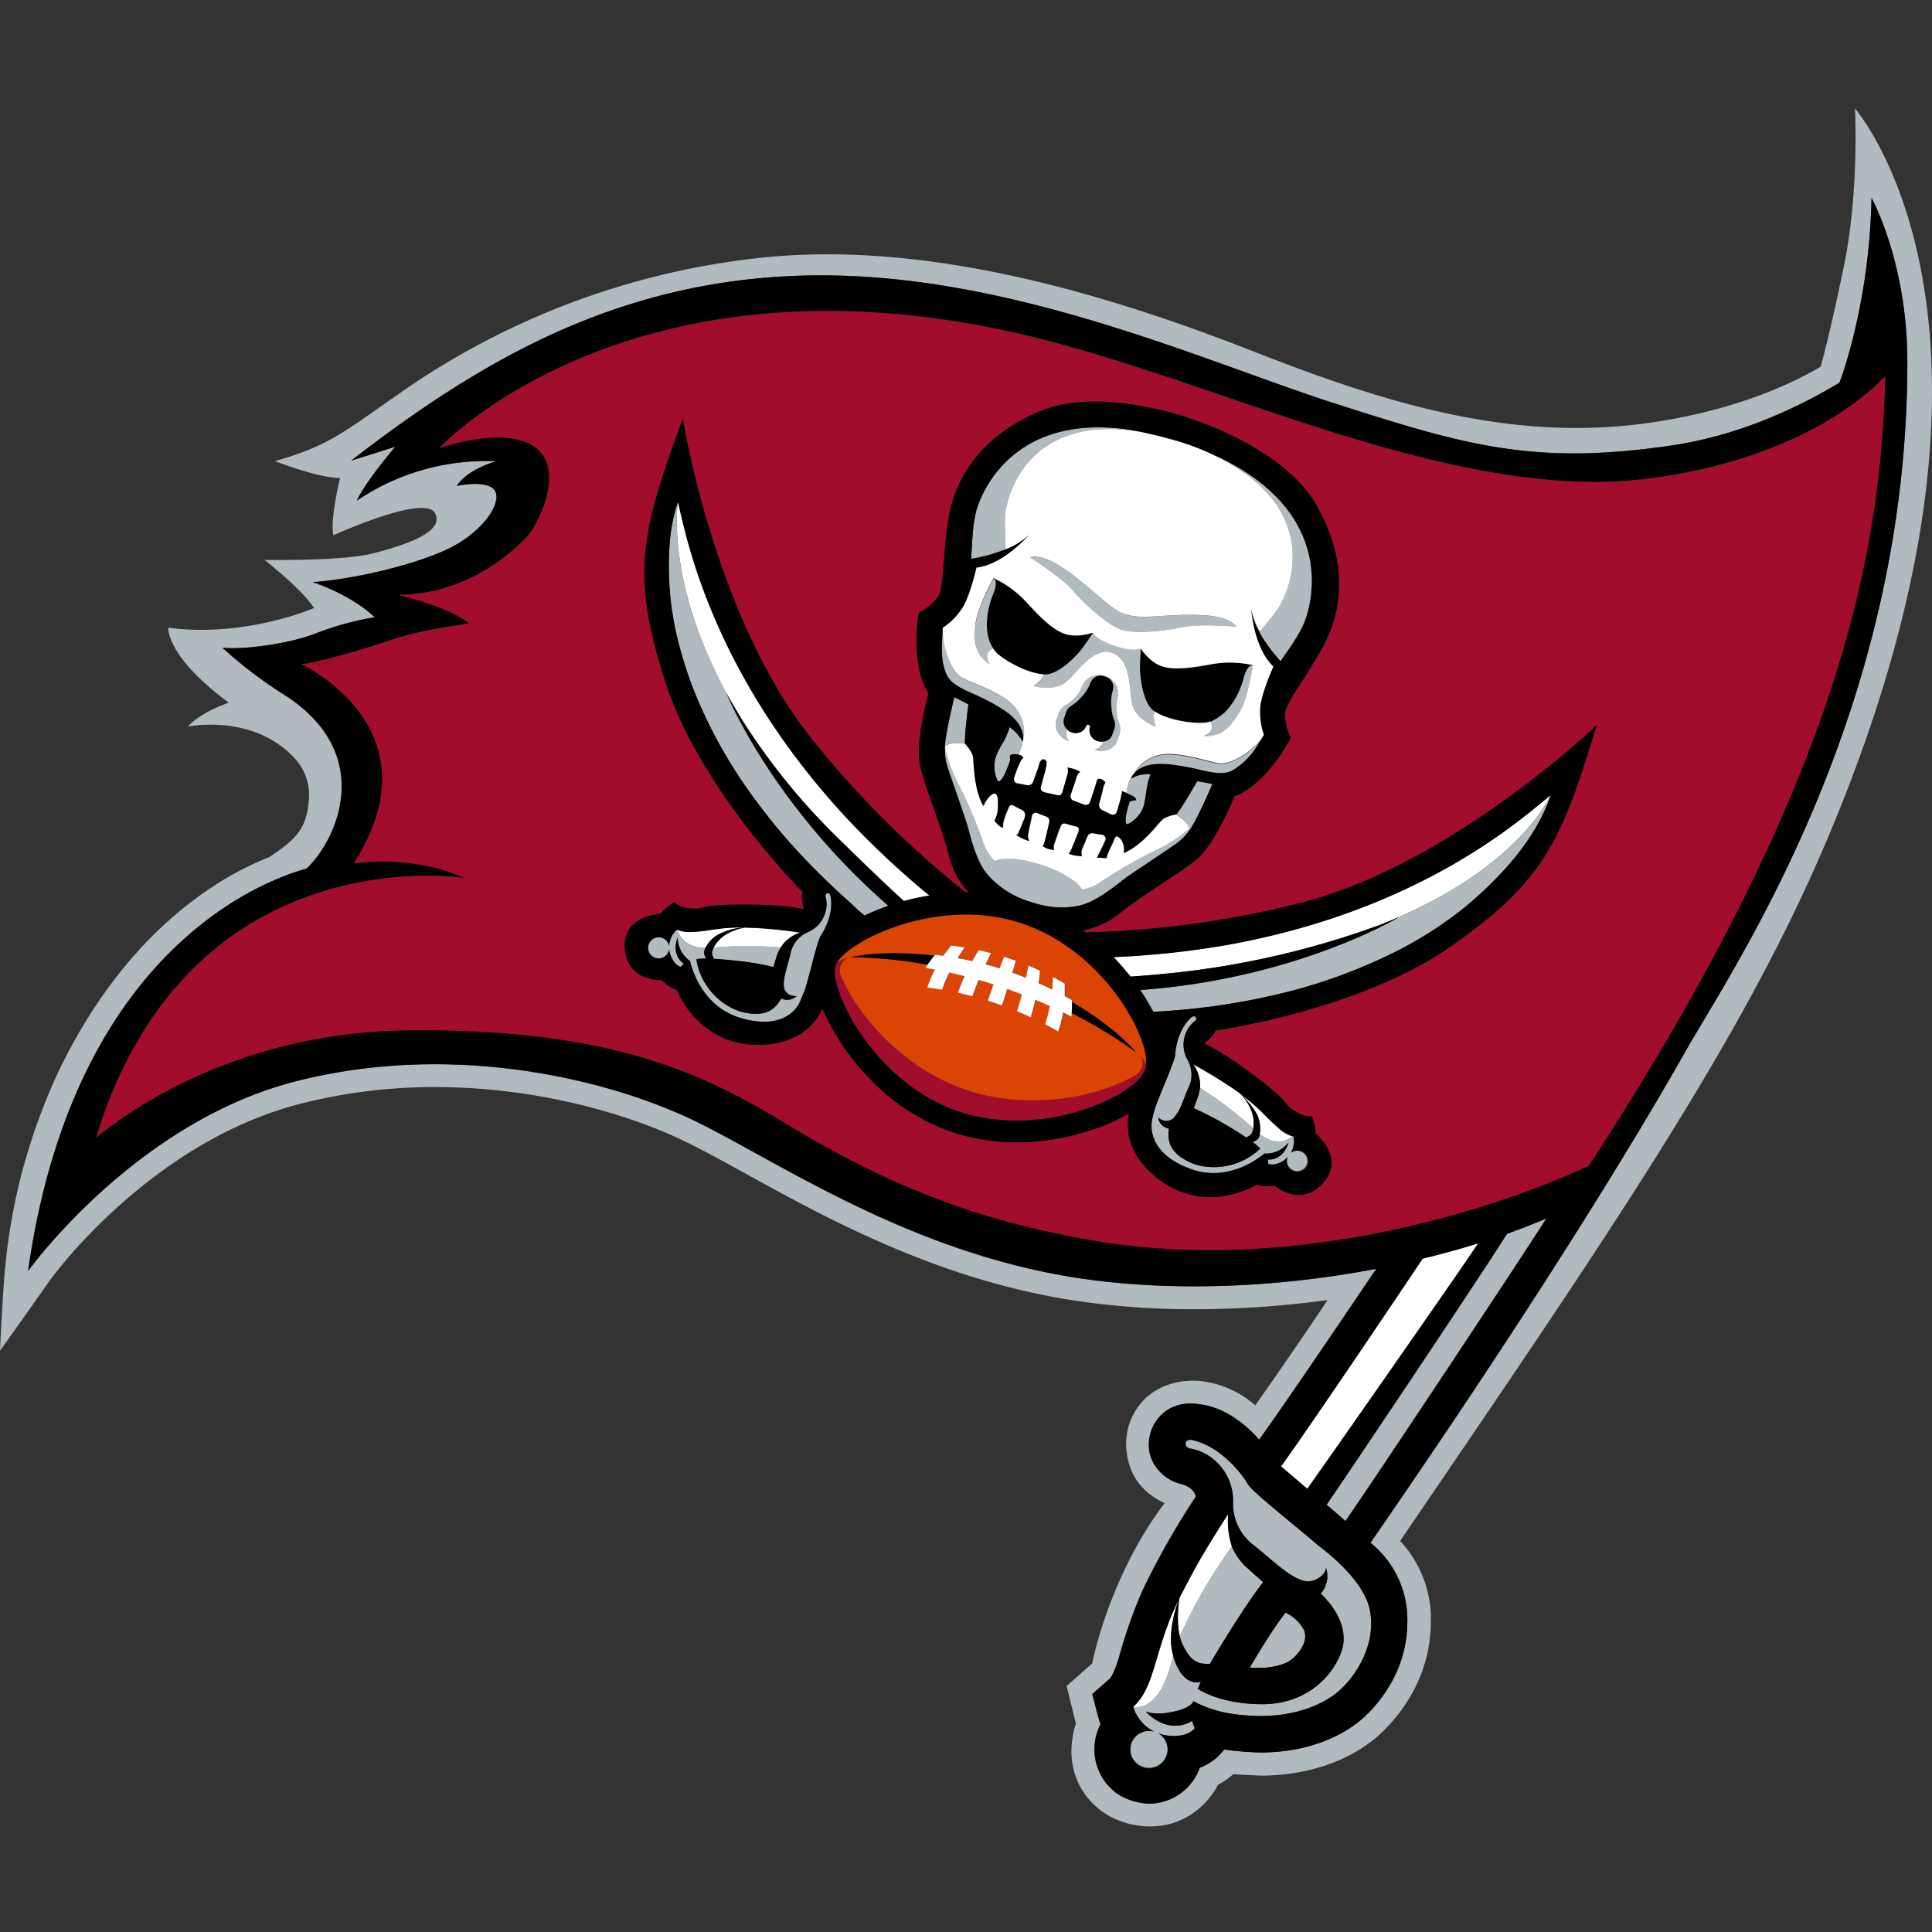 <svg viewBox="0 0 500 500" xmlns="http://www.w3.org/2000/svg"><rect x="0" y="0" width="500" height="500" fill="#333333" stroke="none"/><g clip-path="url(#a)"><path d="M382.586 321.746c-4.704 7.133-41.739 60.122-44.261 63.56-.205-.164-6.567-5.609-6.793-5.805 9.439-13.114 36.129-52.958 36.664-53.771 4.735-1.153 9.418-2.409 14.019-3.85l.371-.134z" fill="#fff"/><path d="M400.229 315.333c-6.712 10.612-43.324 65.784-51.981 78.31l-.206-.154c-1.266-1.153-2.902-2.543-4.714-4.056 2.954-4.21 36.798-54.553 46.721-70.137 3.427-1.225 6.803-2.563 10.18-3.963z" fill="#B1BABF"/><path d="M305.058 413.963c-1.225 3.088-2.398 8.337-1.915 12.176.101.789.256 1.57.464 2.337-2.893 13.288-8.492 13.505-9.974 13.309a2.586 2.586 0 0 1-.371-.072c5.527-4.9 5.353-13.772 10.993-26.103.258-.567.546-1.143.824-1.719a.154.154 0 0 1-.021.072z" fill="#fff"/><path d="M337.78 423.411c.154 2.491-2.759 6.176-5.342 7.092a18.34 18.34 0 0 1-6.753 1.142c-.761 0-1.513 0-2.243-.103.679-1.142 1.502-2.532 2.418-4.024 2.059-3.366 4.612-7.288 6.825-10.18a10.37 10.37 0 0 1 4.704 4.354c.26.535.394 1.123.391 1.719zm-15.141-17.765a15.016 15.016 0 0 1-3.829-5.415 131.576 131.576 0 0 0-13.484 23.294c.154.669.375 1.32.658 1.945 1.956 4.169 3.685 5.311 7.144 5.147 0 0 8.08-13.783 13.782-21.153a194.795 194.795 0 0 1-4.271-3.818z" fill="#B1BABF"/><path d="M318.81 400.231a21.472 21.472 0 0 1-.958-8.399l-.308.463c-2.172 3.376-4.313 6.773-6.351 10.232-2.038 3.458-5.795 10.725-5.939 11.013-.144.288-.958 5.682.072 9.974 0-.092.092-.226 0 0a131.545 131.545 0 0 1 13.484-23.283z" fill="#fff"/><path d="M354.414 416.268c-1.709-7.503-11.251-14.822-13.453-16.469-4.715-4.117-16.902-13.69-18.055-15.748-1.245-2.244-6.886-9.892-14.606-11.436 0 0-1.286-.185-1.472.813-.092.608.165 1.174 1.081 1.421a13.023 13.023 0 0 1 6.938 3.52 13.748 13.748 0 0 1 4.251 10.293 13.492 13.492 0 0 0 5.146 11.076c4.066 3.036 8.863 8.162 13.073 9.335.249.07.504.115.761.134 2.79.247 5.435-2.264 5.013-3.674a6.838 6.838 0 0 1-1.286 6.845c4.673 4.601 6.937 9.85 5.476 14.575-1.864 6.073-8.647 14.235-21.05 14.07-8.832-.113-14.019-2.573-16.284-3.983l.813-1.822c-5.146 1.246-7.071-6.423-7.153-6.763-2.893 13.289-8.492 13.505-9.974 13.309a2.338 2.338 0 0 1-.371-.072 10.726 10.726 0 0 0 5.435 6.423 4.78 4.78 0 0 0-5.723 2.552 4.78 4.78 0 0 0 1.729 6.023 4.794 4.794 0 0 0 6.639-1.349 4.789 4.789 0 0 0-1.348-6.639c-.113-.072-.216-.113-.33-.175.609.237 1.24.413 1.884.525 5.764.957 7.658-1.822 7.658-1.822a10.164 10.164 0 0 1-.659-1.904s-5.702 4.014-12.001-2.357c1.914.541 3.93.611 5.877.206 5.342-.793 6.073-2.471 6.433-2.78a.661.661 0 0 1 0-.154c4.622 2.512 9.727 3.685 16.994 3.829 8.152.155 15.955-2.398 20.586-6.402 4.632-4.004 10.005-12.445 7.978-21.4z" fill="#B1BABF"/><path d="M480.062 28.041s1.163 21.317-2.861 40.833c-3.891 18.857-6.032 26.042-6.032 26.042-8.235 4.827-21.564 10.766-41.049 14.009-36.366 6.062-69.366-3.706-105.392-17.849-36.026-14.142-84.249-29.376-128.983-24.24a199.597 199.597 0 0 0-90.909 33.967c-16.47 11.446-19.557 14.472-33.68 18.528 0 0 11.117 4.375 16.84 4.375 0 0-2.697 11.126-1.688 14.822 0 0 23.571-10.777 26.268-5.723 2.697 5.054-8.42 8.43-16.16 10.437-7.74 2.007-27.956 1.678-27.956 1.678s9.48 7.339 12.825 12.434c0 0-17.869 7.781-37.745 5.085 0 0-.659 7.359 15.677 19.413-3.48 1.245-7.885 3.262-10.613 6.175 0 0 17.118-3.53 27.874 8.451a14.072 14.072 0 0 1 3.438 10.746c-.587 7.277-3.376 10.057-10.231 14.586a84.037 84.037 0 0 0-12.115 6.052c-18.93 11.631-32.774 29.335-42.49 49.561a158.206 158.206 0 0 0-9.954 28.173 155.544 155.544 0 0 0-3.808 22.645C.762 333.387 0 349.568 0 349.568s8.492-11.899 12.475-17.601c3.984-5.703 29.078-37.261 65.66-46.412a140.045 140.045 0 0 1 34.493-4.22c26.762 0 50.683 7.205 64.846 14.173 20.587 9.944 54.297 33.412 98.547 40.751a205.7 205.7 0 0 0 33.288 2.573 254.864 254.864 0 0 0 34.276-2.388 1345.024 1345.024 0 0 1-18.733 27.267 25.514 25.514 0 0 0-14.174-6.289c-9.922-.937-14.894 5.146-14.894 5.146a16.371 16.371 0 0 0-4.117 8.317 17.624 17.624 0 0 0 .71 8.482c1.894 6.011 7.03 8.749 9.027 9.624-14.534 19.248-18.744 41.512-18.744 41.512l-6.618 5.836 2.388 9.676c-3.685 11.868 2.058 20.771 9.603 24.456a21.745 21.745 0 0 0 14.73 1.575 20.068 20.068 0 0 0 11.322-8.234c.41-.613.785-1.249 1.122-1.904a20.988 20.988 0 0 0 4.004-2.78c2.059.237 7.442.402 7.442.402 10.973-.093 21.698-3.201 29.85-10.149 6.444-5.764 13.536-15.594 13.783-29.027a29.584 29.584 0 0 0-7.936-21.554c52.999-77.816 87.409-127.913 109.375-178.884 58.197-135.098 8.553-191.432 8.337-191.875zm-94.481 325.562c-11.322 17.159-22.13 32.938-30.879 45.671a25.524 25.524 0 0 1 9.501 20.987c-.196 11.251-6.176 19.65-11.673 24.56-6.824 5.816-16.15 8.636-25.99 8.708a80.317 80.317 0 0 1-9.748-.772 13.849 13.849 0 0 1-6.309 4.704 13.652 13.652 0 0 1-1.503 3.036 14.065 14.065 0 0 1-11.683 6.279c-2.746-.12-5.42-.92-7.782-2.326a14.023 14.023 0 0 1-6.32-11.703v-.124c.011-2.22.555-4.405 1.586-6.371-.474-1.122-2.131-7.823-2.131-7.823l4.354-3.809c.35-.205 1.42-1.822 2.625-5.949a128.37 128.37 0 0 1 5.99-16.973 202.986 202.986 0 0 1 13.824-24.354c-.401-2.059-2.532-2.964-4.066-3.335a11.06 11.06 0 0 1-5.527-3.428 9.892 9.892 0 0 1-2.368-8.708 10.53 10.53 0 0 1 1.977-4.494 10.531 10.531 0 0 1 3.798-3.112 11.776 11.776 0 0 1 6.855-.834c9.027.834 15.697 9.212 15.697 9.212 8.986-12.537 29.85-43.632 30.334-44.26-27.4 5.239-55.707 5.949-79.257 2.058-42.748-7.092-75.634-29.85-96.879-40.225-21.245-10.376-61.759-20.988-103.467-10.365C34.832 290.475 7.236 328.93 7.236 328.93c12.465-87.821 66.905-102.622 72.052-104.105 7.926-7.421 18.322-30.066-6.3-45.341a112.723 112.723 0 0 1-15.439-11.827c5.147.608 17.251-1.029 23.962-3.643a76.94 76.94 0 0 1 15.44-4.241c-6.361-6.063-16.078-9.099-16.078-9.099 9.707-.608 24.879-3.943 34.276-8.235 9.398-4.292 14.555-11.827 13.032-15.162-1.524-3.335-10.005-1.513-10.005-1.513 3.036-4.549 10.293-6.371 10.293-6.371a59.8 59.8 0 0 0-36.17 10.18c2.326-4.993 9.974-13.968 9.974-13.968-2.903.957-10.942 3.469-11.446 3.623 32.855-25.31 69.427-47.585 120.666-47.956 51.24-.37 101.141 22.645 134.398 33.268 33.257 10.622 50.93 16.016 86.864 10.705 17.2-2.553 32.259-9.604 43.293-16.212 0 0 7.72-19.63 8.306-47.812 0 0 9.264 16.593 9.264 42.429.093 88.665-42.871 153.367-56.612 177.042-13.103 23.18-30.334 50.951-51.425 82.911z" fill="#B1BABF"/><path d="M305.336 423.484v-.062.062zM484.354 51.263c-.586 28.182-8.306 47.811-8.306 47.811-11.034 6.609-26.093 13.659-43.293 16.212-35.934 5.311-53.586-.062-86.864-10.705-33.278-10.643-83.169-33.607-134.398-33.308-51.229.298-87.811 22.645-120.574 47.914.505-.154 8.544-2.666 11.446-3.623 0 0-7.647 8.976-9.974 13.968a59.804 59.804 0 0 1 36.17-10.18s-7.277 1.822-10.293 6.371c0 0 8.492-1.832 10.005 1.513 1.513 3.346-3.654 10.942-13.052 15.162-9.397 4.22-24.57 7.586-34.276 8.235 0 0 9.717 3.036 16.078 9.099a76.938 76.938 0 0 0-15.44 4.241c-6.71 2.655-18.805 4.251-23.962 3.643a112.724 112.724 0 0 0 15.44 11.827c24.621 15.275 14.225 37.92 6.3 45.342-5.22 1.482-59.619 16.283-72.053 104.105 0 0 27.565-38.456 69.304-49.078 41.739-10.623 82.222 0 103.467 10.365 21.245 10.365 54.131 33.134 96.879 40.226 23.509 3.901 51.815 3.191 79.257-2.059-.443.679-21.348 31.775-30.334 44.261 0 0-6.67-8.379-15.697-9.213a11.776 11.776 0 0 0-6.855.834 10.54 10.54 0 0 0-5.775 7.607 9.902 9.902 0 0 0 2.368 8.708 11.065 11.065 0 0 0 5.527 3.427c1.534.371 3.665 1.307 4.066 3.335a202.986 202.986 0 0 0-13.824 24.354 128.37 128.37 0 0 0-5.99 16.973c-1.205 4.117-2.275 5.744-2.625 5.95l-4.334 3.818s1.658 6.701 2.131 7.823a13.866 13.866 0 0 0-1.585 6.372v.123a14.014 14.014 0 0 0 6.248 11.755 16.633 16.633 0 0 0 7.782 2.326A14.057 14.057 0 0 0 309 460.518a13.673 13.673 0 0 0 1.503-3.036 13.852 13.852 0 0 0 6.31-4.704 80.3 80.3 0 0 0 9.747.772c9.841-.072 19.166-2.892 25.991-8.708 5.476-4.931 11.476-13.309 11.651-24.58a25.512 25.512 0 0 0-9.552-20.988 2540.909 2540.909 0 0 0 30.88-45.671c21.09-31.96 38.342-59.7 51.466-82.921 13.731-23.572 56.694-88.326 56.612-177.042 0-25.785-9.254-42.377-9.254-42.377zM368.165 325.73c4.735-1.153 9.419-2.409 14.02-3.85l.401-.134c-4.704 7.133-41.739 60.122-44.261 63.56-.205-.164-6.567-5.609-6.793-5.805 9.408-13.114 36.098-52.958 36.633-53.771zm-56.972 76.797a345.08 345.08 0 0 1 6.351-10.232l.308-.463c-.24 2.836.085 5.691.958 8.399a15.024 15.024 0 0 0 3.829 5.415c1.688 1.554 3.088 2.799 4.271 3.777-5.702 7.37-13.782 21.153-13.782 21.153-3.459.205-5.147-.937-7.144-5.147a10.36 10.36 0 0 1-.658-1.945c-1.03-4.293-.093-9.82-.072-9.974.02-.155 3.983-7.71 5.939-10.983zm21.492 14.812a10.365 10.365 0 0 1 4.704 4.354c.26.535.394 1.123.391 1.719.154 2.49-2.759 6.175-5.342 7.092a18.338 18.338 0 0 1-6.752 1.142c-.762 0-1.514 0-2.244-.103.679-1.142 1.502-2.532 2.418-4.025 2.059-3.365 4.612-7.308 6.825-10.179zm13.751 20.37c-4.59 4.004-12.351 6.556-20.586 6.402-7.267-.144-12.352-1.317-16.994-3.829a.661.661 0 0 0 0 .154c-.36.309-1.091 1.987-6.433 2.78a12.355 12.355 0 0 1-5.877-.206c6.299 6.371 12.001 2.357 12.001 2.357.156.655.377 1.293.659 1.904 0 0-1.894 2.779-7.658 1.822a9.847 9.847 0 0 1-1.884-.525c.114.062.217.103.33.175a4.86 4.86 0 0 1-1.084 8.691 4.857 4.857 0 1 1-.213-9.278 10.71 10.71 0 0 1-5.435-6.423c5.528-4.899 5.353-13.772 10.993-26.103.258-.566.546-1.143.824-1.719a.162.162 0 0 1 0 .062c-1.225 3.088-2.399 8.337-1.915 12.177.101.788.256 1.569.463 2.336.083.34 1.977 8.008 7.154 6.763l-.813 1.822c2.264 1.41 7.452 3.87 16.284 3.983 12.403.165 19.186-7.998 21.049-14.071 1.462-4.724-.803-9.974-5.476-14.575a6.836 6.836 0 0 0 1.287-6.845c.422 1.41-2.224 3.922-5.013 3.675a4.015 4.015 0 0 1-.762-.134c-4.21-1.173-9.006-6.299-13.072-9.336a13.483 13.483 0 0 1-5.147-11.075 13.728 13.728 0 0 0-4.251-10.293 13.018 13.018 0 0 0-6.937-3.521c-.916-.247-1.174-.813-1.081-1.42.185-1.029 1.472-.813 1.472-.813 7.72 1.544 13.381 9.191 14.606 11.435 1.153 2.059 13.381 11.58 18.054 15.749 2.203 1.606 11.745 8.924 13.453 16.469 2.007 8.924-3.417 17.406-7.998 21.41zm1.771-44.055-.206-.154c-1.266-1.153-2.903-2.543-4.714-4.056 2.954-4.21 36.798-54.554 46.72-70.137 3.469-1.225 6.845-2.563 10.18-3.963-6.711 10.602-43.324 65.752-51.98 78.3v.01zm63.015-92.041c-23.325 10.869-77.148 28.893-130.723 18.888-18.652-3.479-43.232-9.264-75.665-28.986-21.297-12.897-44.261-25.228-97.898-24.992-44.405.217-72.927 20.34-82.006 27.792 24.076-78.599 95.325-67.101 95.325-67.101-13-6.238-28.605-3.85-28.605-3.85 22.316-35.11-13.638-51.548-13.638-51.548 3.026 0 16.675-3.942 23.674-6.371 6.999-2.43 19.783-4.118 19.783-4.118-4.467-4.117-18.27-7.421-18.27-7.421 13.042 0 24.848-6.32 33.062-14.874 2.861-2.974 10.694-17.869 1.811-23.674-8.172-5.311-24.384.587-24.394.597-.011.01 48.532-52.29 148.643-29.953 47.492 10.602 101.027 38.414 150.455 38.713 16.613.103 53.267-5.291 75.14-27.308-1.225 41.883-8.996 100.471-76.694 204.195v.011zM305.367 423.412v.072-.072z"/><path d="M412.724 124.797c-49.407-.299-102.931-28.11-150.455-38.713-100.111-22.336-148.622 29.933-148.643 29.953-.021.021 16.222-5.908 24.395-.597 8.883 5.775 1.029 20.669-1.812 23.675-8.234 8.553-20.02 14.873-33.061 14.873 0 0 13.803 3.315 18.27 7.422 0 0-12.805 1.677-19.783 4.117-6.98 2.439-20.587 6.371-23.675 6.371 0 0 35.954 16.469 13.639 51.548 0 0 15.604-2.388 28.604 3.85 0 0-71.228-11.497-95.325 67.122 9.08-7.483 37.601-27.606 82.006-27.792 53.607-.236 76.602 12.095 97.898 24.992 32.465 19.681 57.014 25.506 75.665 28.986 53.597 10.004 107.419-8.019 130.723-18.888 67.75-103.838 75.521-162.426 76.694-204.258-21.873 22.017-58.526 27.411-75.14 27.339zm-36.746 119.812c-23.963 16.953-61.481 22.13-61.481 22.13-.422 1.627-2.903 3.335-2.903 3.335s3.84 1.421 13.268 8.513c9.429 7.092 6.866 6.742 9.871 8.77 3.006 2.027 4.714 1.451 4.714 1.451a13.43 13.43 0 0 1 1.03 4.529c1.256 1.184 7.401 7.051 1.688 13.124s-12.352.432-12.352.432a9.798 9.798 0 0 1-4.611-.278s-12.229 7.699-24.374-.69c-9.882-6.814-9.264-14.894-8.708-17.683a53.387 53.387 0 0 1-10.592 4.56c-9.912 3.088-22.563 4.395-35.131.216a53.595 53.595 0 0 1-20.483-12.939 62.246 62.246 0 0 1-11.991-16.613 53.103 53.103 0 0 1-1.092-2.398c-.864 2.059-5.002 9.871-17.817 9.315-14.75-.638-19.866-14.153-19.866-14.153a9.909 9.909 0 0 1-3.839-2.553s-8.667.515-9.573-7.781c-.906-8.296 7.555-9.264 9.264-9.449a13.225 13.225 0 0 1 3.531-3.006s1.029 1.493 4.642 1.688c3.613.196 1.369-1.029 13.165-1.029s15.707 1.214 15.707 1.214-.947-2.861-.298-4.415c0 0-26.763-26.762-35.676-54.739-8.914-27.977-6.176-38.353 4.621-67.853 0 0 7.998 50.262 32.547 81.841a249.87 249.87 0 0 0 40.71 40.812h.751a21.622 21.622 0 0 1-5.003-9.16c-2.192-8.647-5.784-16.686-7.431-23.088-1.647-6.402 2.058-19.228 2.058-19.228-4.92-7.884-2.521-20.864-2.521-20.864a15.42 15.42 0 0 0 4.693-3.726c2.059-2.47 1.318-9.758 2.965-20.483 1.647-10.726 8.605-21.811 24.045-28.142 15.439-6.33 38.475 1.956 38.681 2.059.206.103 23.602 7.421 32.084 21.708 8.481 14.287 7.462 27.421 2.316 36.963-5.147 9.542-10.118 14.935-9.984 18.126a15.175 15.175 0 0 0 1.492 5.795s-5.919 11.806-14.657 15.193c0 0-4.807 12.424-9.995 16.541-5.188 4.117-12.887 8.358-19.856 13.937a21.552 21.552 0 0 1-9.263 4.251l.669.494a249.177 249.177 0 0 0 56.9-7.967c38.63-10.396 75.325-45.66 75.325-45.66-9.191 29.984-13.288 39.906-37.24 56.869v.031z" fill="#A30D2D"/><path d="m287.858 190.169.577-1.698c.576-1.74-.711-2.522-.783-5.332a10.753 10.753 0 0 1 .361-4.539 2.895 2.895 0 0 0-1.719-3.49l-.299-.113-.268-.072a2.88 2.88 0 0 0-3.499 1.729 10.836 10.836 0 0 1-2.471 3.829c-1.76 2.203-3.262 2.059-3.839 3.788l-.576 1.698a2.73 2.73 0 0 0 .741 2.759c.351.38.789.669 1.276.844a2.93 2.93 0 0 0 3.788-1.678.486.486 0 0 1 .889-.049c.06.114.073.246.037.368a2.925 2.925 0 0 0 1.997 3.613 3.458 3.458 0 0 0 1.513.103 2.726 2.726 0 0 0 2.275-1.76zm7.154-17.17c0 1.905.659 9.264 3.88 11.189h.072c3.222 2.203 9.933 3.232 13.124 2.841.417-.077.83-.176 1.235-.299a14.61 14.61 0 0 0 3.83-2.593 19.038 19.038 0 0 0 3.623-5.579c.388-.892.711-1.81.967-2.749 0 0 .68-3.088 1.997-3.582l.412-.061h.092a27.4 27.4 0 0 0-8.769-.494l-1.338.185c-5.198.947-10.047 1.739-13.382.617a8.791 8.791 0 0 1-2.84-1.646l-.618-.556a16.163 16.163 0 0 1-1.976-2.285l-.062-.083c-.021.021-.257 3.212-.247 5.095zm-37.549-22.974c.772 1.163-.567 4.056-.567 4.056a21.062 21.062 0 0 0-.833 2.583c-.772 2.996-1.03 6.711.175 9.696.051.103.833 1.462.792 1.503a1.819 1.819 0 0 1-.226.175l.226-.164s.484.669.793 1.029c2.305 2.233 8.286 5.455 12.187 5.651h.093c3.726.412 8.666-5.064 9.829-6.588 1.164-1.523 2.924-4.22 2.924-4.22a17.415 17.415 0 0 1-3.088.659c-.268 0-.546.02-.834.062h-.051a8.988 8.988 0 0 1-3.263-.392c-3.325-1.111-6.711-4.673-10.293-8.564a21.088 21.088 0 0 0-.958-.957 26.885 26.885 0 0 0-7.267-4.868l.361.339z"/><path d="M266.418 233.286h.072a27.945 27.945 0 0 0 5.928 1.4c2.19.236 4.403.149 6.567-.257 4.931-.875 10.572-5.929 12.692-7.432 2.12-1.503 10.159-6.804 11.971-8.09a15.326 15.326 0 0 0 5.218-5.517c1.874-3.171 5.034-10.53 5.034-10.53s-3.037-.597-4.045-.721v.083c-.453.792-4.118 7.205-5.394 8.522h-.103c.782.453 3.088 1.894 3.469 3.582a35.795 35.795 0 0 1-8.605 5.641 123.217 123.217 0 0 0-14.781 8.523 11.824 11.824 0 0 1-4.385 1.667c-1.143-2.058-5.147-4.58-10.293-6.31-5.353-1.801-10.293-2.14-12.29-1.029a11.828 11.828 0 0 1-2.81-4.323 123.667 123.667 0 0 0-6.66-15.707 36.002 36.002 0 0 1-3.458-9.696c1.605-1.349 5.239-.721 5.239-.721a8.831 8.831 0 0 1 0-1.029c0-2.687.782-8.235.885-9.038a.706.706 0 0 0 0-.092c-.865-.515-3.664-1.863-3.664-1.863a.561.561 0 0 0 0 .082c-.216.875-1.915 7.926-2.306 11.322a15.191 15.191 0 0 0 .834 7.545c.679 2.121 3.88 11.199 4.663 13.67.102.308.216.7.339 1.142.844 3.14 2.326 9.264 5.301 12.445a23.499 23.499 0 0 0 10.582 6.731zm10.941-80.821c3.603 4.117 9.264 9.366 12.692 10.468 3.427 1.101 11.054.453 16.469-.69 5.424-.875 13.484 0 13.484-.082-3.335-4.117-14.658-2.944-21.039-2.646-5.528.433-7.206-.391-7.566-.535-.36-.144-2.192-.453-6.361-4.117-4.9-4.117-13.227-11.847-18.353-10.571-.02.113 6.938 4.23 10.674 8.173zm-21.132 19.587c-.133-.185-1.811-2.593.33-3.849l.247-.165c.08-.052.155-.111.226-.175 0 0-.741-1.4-.792-1.503-1.236-2.985-.947-6.701-.175-9.696.222-.878.5-1.741.833-2.583 0 0 1.339-2.893.567-4.056l-.289-.298h-.061s-4.21 7.709-4.581 11.703c-.37 3.994-.669 7.689 3.695 10.622zm13.876 2.471s.072 1.245-2.584 3.015c0 0 4.282 1.369 7.504-.401 3.221-1.77 7.503-9.851 12.938-8.09 5.435 1.76 3.932 10.9 5.435 14.256 1.503 3.355 5.486 4.755 5.733 4.837-1.029-2.995-.226-3.952-.226-3.952-3.222-1.925-3.87-9.264-3.881-11.189-.01-1.925.216-5.074.227-5.146-2.419 1.245-11.261-1.719-12.352-4.118 0 0-1.771 2.707-2.923 4.221-1.153 1.513-6.145 6.978-9.871 6.567zm53.658-2.254c-1.318.463-1.997 3.582-1.997 3.582-.256.938-.58 1.857-.968 2.749a19 19 0 0 1-3.623 5.578 14.608 14.608 0 0 1-3.829 2.594c.039.183.094.362.165.536.978 2.398-2.059 3.283-2.059 3.283 5.28.288 7.298-2.861 9.418-6.279 2.121-3.417 3.418-12.094 3.418-12.094h-.093l-.432.051z" fill="#B1BABF"/><path d="M251.101 179.217a66.508 66.508 0 0 1 6.084 2.985c2.943 1.667 6.114 3.633 7.339 6.979a.284.284 0 0 0 0 .092c.321.885.368 1.847.133 2.759a1.015 1.015 0 0 0-.123-.412c-.268-.525-.731-.906-1.029-1.4a11.685 11.685 0 0 0-2.203-2.058 18.716 18.716 0 0 1-1.637 3.88 30.117 30.117 0 0 0-1.811 3.438.162.162 0 0 1 0 .062c-1.246 3.232.206 6.649.545 6.67.34.02 1.256-.36 2.872-4.9a3.61 3.61 0 0 0 .175-.555 2.431 2.431 0 0 0-.124-.927c.196-.741 1.143-.679 1.74-.607.205.018.408.053.607.103a20.484 20.484 0 0 0 1.03-3.171 9.992 9.992 0 0 0-2.327-9.418c-2.933-3.345-10.478-5.836-13.298-7.256-2.821-1.421-5.373-8.235-5.034-12.96 0 0-.267 2.625-.267 5.271-.013 1.01.035 2.021.144 3.026.054.409.133.815.236 1.214.793 2.749.886 4.519 6.948 7.185zm41.883 26.793c.216.123.566.257.7.484.146.192.276.395.391.607l-.895.144c-.165 0-.906.257-.906.484-1.441 4.611-1.029 5.424-.659 5.64.371.217 3.5-1.647 4.457-4.982 0 0 .535-2.81.649-3.911a19.549 19.549 0 0 1 1.029-4.055 8.589 8.589 0 0 0-5.085 1.132 10.996 10.996 0 0 0-1.184 3.777s1.256.546 1.503.68zm22.377-8.327c-3.087-.576-10.632-3.088-14.986-2.234a10.092 10.092 0 0 0-6.928 4.818c2.409-2.78 6.784-2.666 10.088-2.244 2.585.346 5.148.838 7.678 1.472 6.464 1.523 7.597.175 9.923-1.575a19.393 19.393 0 0 0 4.858-5.981l.072-.113c-2.841 3.376-7.956 6.361-10.705 5.857zm-26.381-13.32v-.062a9.039 9.039 0 0 1 .237-3.829 4.456 4.456 0 0 0-2.913-5.363 2.896 2.896 0 0 1 1.719 3.49 10.738 10.738 0 0 0-.36 4.539c.072 2.81 1.358 3.592.782 5.332l-.577 1.698a2.725 2.725 0 0 1-2.274 1.76.162.162 0 0 1 0 .062 3.42 3.42 0 0 1-2.234 2.059c2.512.834 5.147-.247 5.877-2.44l.546-1.626a4.425 4.425 0 0 0-.185-3.088 7.461 7.461 0 0 1-.618-2.532zm-13.638 1.606.576-1.698c.577-1.74 2.059-1.585 3.839-3.788a10.836 10.836 0 0 0 2.471-3.829 2.88 2.88 0 0 1 3.5-1.729 4.465 4.465 0 0 0-5.6 2.491 8.593 8.593 0 0 1-2.141 3.201 7.359 7.359 0 0 1-1.997 1.657 4.38 4.38 0 0 0-2.058 2.357l-.546 1.626c-.731 2.183.71 4.632 3.211 5.476a3.4 3.4 0 0 1-.545-2.985.175.175 0 0 1 0-.072 2.731 2.731 0 0 1-.71-2.707z" fill="#B1BABF"/><path d="M244.534 193.133a36.045 36.045 0 0 0 3.459 9.697 123.811 123.811 0 0 1 6.66 15.707 11.815 11.815 0 0 0 2.81 4.323c2.007-1.112 6.937-.772 12.29 1.029 5.146 1.73 9.14 4.262 10.293 6.31a11.824 11.824 0 0 0 4.385-1.667 123.217 123.217 0 0 1 14.781-8.523 35.795 35.795 0 0 0 8.605-5.641c-.392-1.688-2.687-3.088-3.469-3.582a9.338 9.338 0 0 0-3.294 1.153c-1.081.793-4.992 6.608-10.108 8.801.484-2.882-1.379-4.375-1.863-4.323-.484.051-.844 1.183-.947 1.471-.103.289-1.091 2.234-1.42 3.15-.33.916-.237 1.029-.237 1.029-.824 0-1.647-.072-2.46-.133a79.093 79.093 0 0 0 2.141-4.416 1.03 1.03 0 0 0-.824-1.493c-.73-.113-1.461-.226-2.192-.37h-.072a1.376 1.376 0 0 0-1.585.762l-.278.689c-.34.803-.7 1.616-1.03 2.419a.337.337 0 0 1-.051.144 2.665 2.665 0 0 0-.062 1.874 12.171 12.171 0 0 1-2.11-.227 7.96 7.96 0 0 1-1.256-.432c.282-.27.503-.596.649-.957.731-1.781 1.853-4.55 1.853-4.55s.442-1.194-.33-1.421a68.645 68.645 0 0 1-3.088-.854 1.032 1.032 0 0 0-1.214.69c-.165.411-.443 1.029-.546 1.348l-1.184 3.397a.089.089 0 0 1 0 .051 2.62 2.62 0 0 0 0 1.411s-1.029-.206-1.533-.35a5.49 5.49 0 0 1-1.338-.7c.169-.23.304-.483.401-.752.474-1.688.937-3.798 1.338-5.568a1.182 1.182 0 0 0-.71-1.287 73.79 73.79 0 0 1-2.635-1.029 1.027 1.027 0 0 0-1.235.772c-.35 1.595-.752 3.51-1.03 4.899-.07.57.046 1.148.33 1.647a16.205 16.205 0 0 1-1.894-.731c-.483-.245-.951-.52-1.4-.823.494 0 .772-1.091.772-1.091.546-1.143.916-2.131 1.348-3.212 0 0 0-.092.052-.144v-.103a1.51 1.51 0 0 0-.504-1.842c-1.153-.577-2.45-1.256-2.461-1.256a.812.812 0 0 0-.766-.042.818.818 0 0 0-.469.608 23.87 23.87 0 0 0-1.41 3.881 5.934 5.934 0 0 0-.051 1.358 4.67 4.67 0 0 1-2.141-1.924 7.092 7.092 0 0 0 .885-3.5c0-1.482.103-2.862-.587-3.356-.689-.494-1.842.752-2.439 1.637a5.215 5.215 0 0 0-.721 1.389v.114c-2.779-4.838-2.388-11.858-2.769-13.145a10.146 10.146 0 0 0-2.007-2.995s-3.726-.669-5.332.679zm41.441-18.137.298.113-.298-.113z" fill="#fff"/><path d="m361.763 237.455-.196.165s-26.391 15.707-66.462 18.579a57.92 57.92 0 0 1 3.365 5.641 176.676 176.676 0 0 0 37.056-5.744 139.786 139.786 0 0 0 22.295-8.183c7.3-3.339 14.179-7.53 20.493-12.486a98.178 98.178 0 0 0 11.323-10.674c4.796-5.321 9.171-11.662 11.538-18.476l.186-.566c-.227.453-7.854 17.982-39.598 31.744z" fill="#B1BABF"/><path d="M288.167 247.666a62.327 62.327 0 0 1 4.416 5.065l4.848-.371c7.349-.617 14.698-1.503 21.965-2.82a222.3 222.3 0 0 0 38.003-10.293 128.208 128.208 0 0 0 4.364-1.822c31.744-13.762 39.371-31.291 39.567-31.744 0 .082-1.307 1.132-3.356 2.789a199.79 199.79 0 0 1-2.933 2.368c-11.92 9.418-36.798 26.35-77.302 33.638a224.74 224.74 0 0 1-29.572 3.19z" fill="#fff"/><path d="M294.147 278.021c-8.234 5.146-26.505 9.943-44.126 4.035-17.293-5.806-28.821-20.587-32.475-29.593a3.621 3.621 0 0 1 1.986-4.632 6.815 6.815 0 0 0-3.036 1.41 2.832 2.832 0 0 0-.258.566c-1.935 5.785 9.789 30.365 31.909 37.797 22.12 7.431 46.093-4.447 48.255-10.89.092-.274.154-.557.185-.844a7.025 7.025 0 0 0-1.462-2.553 3.507 3.507 0 0 1-.978 4.704z" fill="#A30D2D"/><path d="M264.493 238.927c-20.401-6.845-42.532 3.273-47.349 9.418a5.09 5.09 0 0 0-.545.782s0 .093-.062.113a6.826 6.826 0 0 1 3.036-1.41 3.621 3.621 0 0 0-1.986 4.632c3.685 8.996 15.182 23.788 32.475 29.593 17.622 5.908 35.923 1.132 44.126-4.035a3.508 3.508 0 0 0 1.03-4.704 7.009 7.009 0 0 1 1.461 2.553 14.77 14.77 0 0 0-.967-6.238c-3.376-9.778-14.328-25.033-31.219-30.704zm12.887 23.293v.844l-2.213-1.112a30.93 30.93 0 0 1-1.246 4.962 71.706 71.706 0 0 0-3.386-1.853 38.05 38.05 0 0 0 1.194-4.714 104.144 104.144 0 0 0-3.737-1.627 50.708 50.708 0 0 1-1.204 4.499c-1.173-.536-2.347-1.03-3.53-1.544.463-1.452.874-2.903 1.266-4.354a126.3 126.3 0 0 0-3.799-1.4c-.442 1.41-.895 2.83-1.369 4.251a87.969 87.969 0 0 0-3.643-1.225c.483-1.421.978-2.82 1.482-4.21a124.4 124.4 0 0 0-3.87-1.163 75.688 75.688 0 0 0-1.616 4.23 89.67 89.67 0 0 0-3.747-.905 49.11 49.11 0 0 1 1.74-4.293 134.207 134.207 0 0 0-3.974-.947 38.695 38.695 0 0 0-1.873 4.447 95.442 95.442 0 0 0-3.819-.566 30.372 30.372 0 0 1 1.977-4.653l-2.45-.442c.175-.268.36-.525.535-.783a119.487 119.487 0 0 0-19.855-1.945c4.57-1.029 12.351-1.492 21.615-.401.072-.083.134-.175.206-.268l2.12.278a31.59 31.59 0 0 1 2.059-2.666 96.84 96.84 0 0 1 3.489.525 50.454 50.454 0 0 0-1.852 2.738 79.5 79.5 0 0 1 3.839.782c.525-.967 1.029-1.914 1.637-2.83 1.091.226 2.161.483 3.211.751a95.646 95.646 0 0 0-1.42 2.923c1.204.319 2.418.669 3.633 1.03.381-1.03.762-2.059 1.153-3.016 1.029.319 2.059.658 3.036 1.029a170.832 170.832 0 0 1-.895 3.088c1.194.432 2.367.875 3.53 1.338.227-1.029.433-2.12.628-3.17 1.03.422 2.007.864 3.016 1.338a62.951 62.951 0 0 1-.401 3.211c1.204.546 2.388 1.102 3.53 1.668.093-1.091.144-2.172.165-3.253a76.235 76.235 0 0 1 3.088 1.699 34.575 34.575 0 0 1 0 3.252l1.853 1.029v.515c7.771 4.55 13.556 9.46 16.469 12.97a121.356 121.356 0 0 0-16.572-10.057z" fill="#DC4405"/><path d="M220.201 247.718c6.662.093 13.303.744 19.856 1.945a36.811 36.811 0 0 1 1.739-2.347c-9.212-1.06-17.025-.617-21.595.402zm57.21 11.621v2.882a121.36 121.36 0 0 1 16.541 10.087c-2.985-3.51-8.77-8.42-16.541-12.969z"/><path d="M277.411 259.339v-.515l-1.853-1.029v-3.253a76.204 76.204 0 0 0-3.088-1.698c0 1.08-.072 2.161-.165 3.252a111.734 111.734 0 0 0-3.53-1.667c.164-1.03.298-2.152.401-3.212a94.236 94.236 0 0 0-3.016-1.338c-.195 1.029-.401 2.11-.628 3.17a121.686 121.686 0 0 0-3.53-1.338c.309-1.029.607-2.058.895-3.088-1.029-.36-2.058-.7-3.036-1.029-.391 1.029-.772 1.997-1.153 3.016a61.844 61.844 0 0 0-3.633-1.029c.463-1.03.936-1.966 1.42-2.924a66.837 66.837 0 0 0-3.212-.751 57.94 57.94 0 0 0-1.636 2.831 79.522 79.522 0 0 0-3.839-.783 51.25 51.25 0 0 1 1.852-2.738 73.197 73.197 0 0 0-3.489-.525c-.71.865-1.379 1.75-2.059 2.666l-2.12-.278c-.072.093-.134.186-.206.268a36.157 36.157 0 0 0-1.739 2.347c-.175.257-.361.515-.536.782l2.45.443a30.314 30.314 0 0 0-1.976 4.652c1.276.165 2.552.35 3.819.566a38.504 38.504 0 0 1 1.873-4.446c1.307.288 2.635.607 3.973.947a49.275 49.275 0 0 0-1.74 4.292c1.256.278 2.512.576 3.747.906a70.194 70.194 0 0 1 1.616-4.231c1.277.361 2.573.752 3.87 1.163-.504 1.39-1.029 2.79-1.482 4.21 1.225.381 2.44.793 3.644 1.225.473-1.42.926-2.841 1.369-4.251 1.287.453 2.553.916 3.798 1.4a99.14 99.14 0 0 1-1.266 4.354c1.184.484 2.357 1.029 3.531 1.544a51.033 51.033 0 0 0 1.204-4.498c1.276.525 2.522 1.029 3.736 1.626a38.05 38.05 0 0 1-1.194 4.714 72.658 72.658 0 0 1 3.387 1.853 30.916 30.916 0 0 0 1.245-4.961l2.213 1.112v-.844c.093-.999.103-1.956.083-2.913zm-89.365-79.834 1.142 2.058c.741 1.215 1.668 2.831 2.872 4.797a168.738 168.738 0 0 0 23.674 29.469s12.774 12.599 18.209 17.385a63.964 63.964 0 0 1 6.598-1.42 226.103 226.103 0 0 1-21.853-20.535c-34.461-37.344-41.049-72.052-43.231-81.388-.031.072-3.314 20.514 12.589 49.634z" fill="#fff"/><path d="M220.16 233.76c.371.319 3.366 3.304 3.664 3.17a60.674 60.674 0 0 1 6.084-2.48c-30.396-26.505-41.955-55.1-41.955-55.1l.093.165c-15.903-29.129-12.62-49.572-12.62-49.572l-.206.587a46.324 46.324 0 0 0-2.058 12.352 78.699 78.699 0 0 0 1.76 20.782 102.475 102.475 0 0 0 7.153 20.833c3.17 6.877 6.96 13.45 11.323 19.639a156.992 156.992 0 0 0 17.992 21.359 190.222 190.222 0 0 0 8.77 8.265z" fill="#B1BABF"/><path d="m189.219 181.553-1.143-2.059c.34.69.711 1.369 1.143 2.059zm-4.488 63.673c-.25.447-.401.942-.442 1.452.044.55.24 1.077.566 1.523 0 0 9.418.504 15.336 2.131.237-.844.546-1.884.958-3.14a8.21 8.21 0 0 1 1.029-2.058l-.062.062a96.88 96.88 0 0 0-17.385.03z" fill="#B1BABF"/><path d="M184.731 245.226a97.056 97.056 0 0 1 17.334 0l.062-.062a9.139 9.139 0 0 1 5.054-3.746c-2.553-.412-5.538-.752-8.101-.978a95.78 95.78 0 0 0-3.84-.268c-.802 0-1.616-.062-2.429-.082a14.547 14.547 0 0 0-4.961 1.822 8.77 8.77 0 0 0-3.119 3.314z" fill="#fff"/><path d="M182.57 245.329c0-.072.267-.473.308-.545a7.864 7.864 0 0 1 2.841-2.821 16.82 16.82 0 0 1 6.783-1.935h-1.029a51.544 51.544 0 0 0-7.009.566c-1.96.349-3.941.558-5.929.628a10.809 10.809 0 0 1-1.76-.154 7.981 7.981 0 0 1-1.565-.474c.051.042 1.163 4.735 7.36 4.735z" fill="#fff"/><path d="M214.087 231.146c-.329.093-.566.371-.473.906a7.406 7.406 0 0 1-.165 4.457 7.825 7.825 0 0 1-4.333 4.704 7.743 7.743 0 0 0-4.529 5.362c-.597 2.841-2.141 6.588-1.709 9.058.154.947 1.091 2.244 3.242 2.162a3.535 3.535 0 0 1-3.983.607c-1.781 3.284-4.457 4.632-9.336 3.685-4.879-.947-11.322-5.743-12.609-13.824a13.03 13.03 0 0 1 2.625-.154 2.864 2.864 0 0 1-.628-1.544 2.97 2.97 0 0 1 .35-1.235c-6.176 0-7.308-4.694-7.329-4.776a6.083 6.083 0 0 0-2.059 4.272 2.723 2.723 0 0 0-2.92-2.255 2.727 2.727 0 1 0 2.92 3.181.427.427 0 0 0 0-.113c.041.347.107.691.196 1.029a6.418 6.418 0 0 0 1.029 2.141 3.273 3.273 0 0 0 1.822 1.42c.053-.061.101-.126.144-.195.062-.072.618-.649.69-.607-.628-.402-3.294-2.43-1.678-6.845a7.55 7.55 0 0 0 3.212 6.114c.36 1.647 2.954 11.528 12.64 14.595 10.571 3.366 14.636-1.677 15.594-3.582.422-.864 1.502-3.561 1.502-3.561.917-2.625 3.243-12.836 4.118-14.03.875-1.194 3.489-5.97 2.429-10.365.02-.031-.196-.751-.762-.607z" fill="#B1BABF"/><path d="M308.805 275.427a9.538 9.538 0 0 1 1.78 6.176 95.787 95.787 0 0 1 13.783 10.499 8.675 8.675 0 0 0-.453-4.57 14.39 14.39 0 0 0-2.861-4.447l-.443-.33a79.037 79.037 0 0 0-3.603-2.429 131.61 131.61 0 0 0-5.146-3.149c-.834-.484-1.668-.947-2.512-1.421l-.545-.329z" fill="#fff"/><path d="M325.521 288.838a8.946 8.946 0 0 1 .597 3.737 5.78 5.78 0 0 1-.134.916 12.189 12.189 0 0 0 1.667 1.091 8.232 8.232 0 0 0 1.812.679c.468.115.949.174 1.431.175a6.174 6.174 0 0 0 3.685-1.328h.051a8.075 8.075 0 0 1-1.492-.545 9.601 9.601 0 0 1-1.513-.957c-.659-.484-2.584-2.306-3.088-2.78-.628-.638-1.277-1.266-1.915-1.904-.638-.638-2.47-2.326-3.252-2.923l-2.244-1.791c.206.021 3.643 3.644 4.395 5.63z" fill="#fff"/><path d="M329.566 295.251a8.314 8.314 0 0 1-1.812-.679 12.56 12.56 0 0 1-1.667-1.091 3.09 3.09 0 0 1-.463 1.194 2.951 2.951 0 0 1-1.431.854 14.245 14.245 0 0 1 1.987 1.709c-5.919 5.64-13.834 5.65-18.405 3.407-4.57-2.244-5.774-4.879-5.208-8.595a3.5 3.5 0 0 1-2.81-2.862c.047.028.092.059.134.093a2.912 2.912 0 0 0 3.747.144 11.785 11.785 0 0 0 2.326-3.922c.597-1.441 1.111-2.923 1.781-4.333.265-.58.452-1.193.555-1.822a8.064 8.064 0 0 0-.936-5.147 7.884 7.884 0 0 1-.628-6.371 7.574 7.574 0 0 1 2.563-3.654.681.681 0 0 0 .317-.477.69.69 0 0 0-.152-.552c-.361-.453-.958 0-.958 0-3.499 2.861-4.292 8.234-4.323 9.737-.031 1.503-4.333 11.024-5.146 13.669a25.858 25.858 0 0 0-.947 3.747c-.258 2.11-.175 8.564 10.293 12.269 9.572 3.387 17.57-2.964 18.857-4.065a7.295 7.295 0 0 0 5.589-2.141c.247-.238.478-.493.69-.762-1.03 3.397-3.191 4.23-4.509 4.416a4.14 4.14 0 0 1-.957 0c0 .092 0 .154.062.236.09.294.131.6.123.906.268.114.554.176.844.185a5.356 5.356 0 0 0 3.541-1.338c.238-.197.461-.41.669-.638a2.645 2.645 0 1 0 .793-1.029 6.074 6.074 0 0 0 .833-3.5 7.267 7.267 0 0 0-.102-.792 6.182 6.182 0 0 1-3.685 1.327 6.046 6.046 0 0 1-1.565-.123z" fill="#B1BABF"/><path d="M310.102 283.712a133.935 133.935 0 0 1-1.143 3.088 92.814 92.814 0 0 1 13.525 7.566 2.893 2.893 0 0 0 1.369-.875c.272-.431.448-.916.515-1.421a95.932 95.932 0 0 0-13.783-10.499c-.111.724-.272 1.44-.483 2.141zm-14.977-171.947c-29.304-4.992-34.997 16.994-35.058 22.336-.072 3.901.185 6.537.061 8.101a41.057 41.057 0 0 1-8.821 2.429c.247-2.47.237-7.925 1.297-12.228 1.029-4.045 7.751-21.708 31.487-21.811a56.36 56.36 0 0 1 7.926.576c1.029.175 2.007.371 2.964.566l.144.031z" fill="#B1BABF"/><path d="M337.883 233.317a249.178 249.178 0 0 1-56.901 7.967l-.669-.494a21.556 21.556 0 0 0 9.264-4.251c6.969-5.579 14.688-9.82 19.856-13.937 5.167-4.117 10.005-16.49 10.005-16.49 8.697-3.335 14.606-15.141 14.606-15.141a15.181 15.181 0 0 1-1.493-5.795c-.134-3.191 4.828-8.574 9.984-18.126 5.157-9.552 6.289-22.645-2.233-36.973-8.523-14.328-31.909-21.616-32.084-21.708-.175-.093-23.273-8.358-38.712-2.1-15.44 6.258-22.44 17.405-24.086 28.131-1.647 10.725-.947 18.013-2.965 20.483a15.424 15.424 0 0 1-4.694 3.726s-2.398 12.98 2.522 20.865c0 0-3.664 12.815-2.058 19.227 1.605 6.413 5.239 14.411 7.431 23.088a21.615 21.615 0 0 0 5.003 9.161h-.71a249.863 249.863 0 0 1-40.73-40.823c-24.519-31.569-32.517-81.8-32.517-81.8-10.787 29.501-13.504 39.876-4.621 67.853 8.883 27.977 35.666 54.708 35.666 54.708-.649 1.554.298 4.416.298 4.416s-3.911-1.194-15.707-1.215c-11.796-.021-9.552 1.235-13.165 1.029-3.613-.205-4.642-1.688-4.642-1.688a13.225 13.225 0 0 0-3.531 3.006c-1.719.185-10.17 1.153-9.264 9.449.906 8.296 9.573 7.782 9.573 7.782a9.917 9.917 0 0 0 3.839 2.552s5.147 13.515 19.866 14.153c12.815.556 16.953-7.256 17.817-9.315.33.782.7 1.585 1.091 2.398a62.286 62.286 0 0 0 12.002 16.583 53.585 53.585 0 0 0 20.484 12.938c12.568 4.179 25.218 2.893 35.13-.216a53.262 53.262 0 0 0 10.612-4.55c-.576 2.79-1.173 10.87 8.708 17.684 12.146 8.389 24.375.69 24.375.69a9.824 9.824 0 0 0 4.611.278s6.608 5.64 12.352-.433c5.743-6.073-.433-11.94-1.688-13.123a13.43 13.43 0 0 0-1.03-4.529s-1.708.566-4.714-1.452c-3.006-2.017-.453-1.678-9.871-8.77-9.418-7.091-13.268-8.512-13.268-8.512s2.481-1.709 2.903-3.335c0 0 37.518-5.147 61.481-22.13 23.962-16.984 28.049-26.886 37.23-56.921-.031 0-36.685 35.264-75.356 45.66zm-93.987-62.551a25.5 25.5 0 0 1-.144-3.027c0-2.645.268-5.27.268-5.27a17.94 17.94 0 0 0 5.362-5.63c1.833-3.335 3.335-9.933 3.335-9.933 6.845-.772 13.248-8.059 13.639-8.512a19.79 19.79 0 0 1-6.228 3.808 41 41 0 0 1-8.821 2.429c.247-2.47.237-7.925 1.297-12.228 1.029-4.045 7.751-21.708 31.487-21.811a56.36 56.36 0 0 1 7.926.576c1.029.175 2.007.371 2.964.566h.144c5.404 1.122 9.737 2.43 10.87 2.79l.329.113a45.77 45.77 0 0 1 2.234.762l.833.319 1.205.473c.556.22 1.142.467 1.76.741.607.278 1.245.567 1.904.886l1.194.504c30.684 14.76 23.921 38.085 22.161 42.531-1.595 4.004-4.765 7.957-6.176 10.211a40.702 40.702 0 0 1-5.465-7.411 18.472 18.472 0 0 1-2.234-6.052s.597 10.149 5.744 15.028c0 0-2.769 6.176-3.346 9.943-.27 2.611.036 5.25.896 7.73 0 0-.371.597-.906 1.42l-.072.114a19.39 19.39 0 0 1-4.858 5.98c-2.327 1.75-3.459 3.088-9.923 1.575a69.556 69.556 0 0 0-7.679-1.472c-3.304-.422-7.678-.535-10.087 2.244a5.056 5.056 0 0 0-.823 1.297 8.585 8.585 0 0 1 5.084-1.132 19.549 19.549 0 0 0-1.029 4.055c-.113 1.101-.648 3.881-.648 3.911-.958 3.335-4.169 5.147-4.457 4.982-.288-.164-.782-1.029.659-5.64 0-.227.741-.494.905-.484l.896-.144a4.912 4.912 0 0 0-.391-.608c-.134-.226-.484-.36-.7-.483-.216-.124-1.503-.69-1.503-.7-.638-.278-1.184-.494-1.184-.494.02.143.02.289 0 .432a7.81 7.81 0 0 1-.206.906.66.66 0 0 1 0 .226c-.072.289-.154.577-.226.865a79.487 79.487 0 0 1-.875 2.933.217.217 0 0 0 0 .072 1.017 1.017 0 0 1-.52.607 1.024 1.024 0 0 1-.797.052h-.114c-.72-.36-1.513-.741-2.336-1.132a1.484 1.484 0 0 1-.783-1.441v-.175c0-.031.052-.185.083-.257.257-.927.803-2.913.875-3.376.141-.672.37-1.323.679-1.936a4.008 4.008 0 0 0-.885-.741 1.856 1.856 0 0 0-1.029-.175 1.516 1.516 0 0 0-.422.752c0 .123-.34 1.153-.7 2.285-.361 1.132-.793 2.398-.978 2.964a1.03 1.03 0 0 1-1.03.752 1.627 1.627 0 0 1-.535-.093c-.72-.288-1.698-.638-2.47-.926l-.144-.052a1.206 1.206 0 0 1-.803-1.461c.401-1.194.916-2.708 1.307-3.891.082-.278.185-.556.268-.844.159-.513.481-.961.916-1.277a6.834 6.834 0 0 0-1.575-.731 16.773 16.773 0 0 0-1.812-.411c.18.461.226.964.134 1.451-.134.463-1.369 4.776-1.42 4.941-.052.164-.278.679-.618.803a3.102 3.102 0 0 1-1.256-.175h-.154c-.782-.237-1.894-.412-2.635-.618 0 0-1.215-.35-.834-1.462 0 0 .793-2.902 1.184-4.281a.642.642 0 0 1 0-.124 7.192 7.192 0 0 0 .267-1.554.888.888 0 0 0-.545-1.022.892.892 0 0 0-.412-.059c-.412 0-.864.741-.967 1.173a20.062 20.062 0 0 1-.371 1.236v.072a1.517 1.517 0 0 0-.082.195 105.34 105.34 0 0 0-1.132 3.17 1.433 1.433 0 0 1-1.586.844 99.77 99.77 0 0 0-2.532-.504h-.113a1.017 1.017 0 0 1-.607-.52 1.036 1.036 0 0 1-.052-.797.164.164 0 0 1 0-.093c.35-1.029.649-1.842 1.03-2.862.224-.555.479-1.098.761-1.626.151-.232.347-.432.577-.587 0-.226-.33-.648-.947-.864l-.247-.062c-.2-.05-.403-.084-.608-.103-.597-.072-1.544-.134-1.739.607.1.298.142.613.123.927a3.548 3.548 0 0 1-.175.556c-1.616 4.539-2.47 4.93-2.871 4.899-.402-.031-1.791-3.438-.546-6.67a.13.13 0 0 0 0-.062 29.952 29.952 0 0 1 1.812-3.437 18.775 18.775 0 0 0 1.636-3.881c.821.588 1.561 1.28 2.203 2.059.299.494.762.875 1.029 1.4.07.127.112.267.124.411a4.67 4.67 0 0 0-.134-2.758.362.362 0 0 1 0-.093c-1.225-3.345-4.395-5.311-7.339-6.979a66.75 66.75 0 0 0-6.083-2.985c-6.063-2.666-6.176-4.436-6.969-7.205-.097-.41-.17-.826-.216-1.245zm6.577 43.447a24.857 24.857 0 0 0-.339-1.143c-.782-2.47-3.984-11.548-4.663-13.669a14.853 14.853 0 0 1-.937-6.268c0-.402.052-.824.103-1.277.391-3.427 2.059-10.478 2.306-11.322a.575.575 0 0 1 0-.083s2.8 1.349 3.664 1.864a.471.471 0 0 1 0 .092c-.103.782-.844 6.351-.885 9.038-.02.342-.02.686 0 1.029a10.166 10.166 0 0 1 2.007 2.995c.381 1.287 0 8.307 2.769 13.145v-.114a5.2 5.2 0 0 1 .721-1.389c.597-.885 1.749-2.121 2.439-1.637s.597 1.873.587 3.356a7.086 7.086 0 0 1-.885 3.499 4.667 4.667 0 0 0 2.141 1.925 5.945 5.945 0 0 1 .051-1.359c.357-1.331.829-2.63 1.41-3.88a.82.82 0 0 1 .857-.682.812.812 0 0 1 .378.116s1.308.679 2.46 1.256a1.51 1.51 0 0 1 .505 1.842v.103c0 .051 0 .093-.052.144-.432 1.081-.803 2.059-1.348 3.212 0 0-.278 1.029-.772 1.091.449.303.916.578 1.4.823.615.283 1.248.527 1.894.731a2.666 2.666 0 0 1-.33-1.647c.268-1.39.669-3.304 1.03-4.9a1.038 1.038 0 0 1 .457-.642 1.041 1.041 0 0 1 .778-.13c.864.361 1.75.7 2.635 1.03a1.182 1.182 0 0 1 .71 1.286c-.401 1.771-.864 3.881-1.338 5.569a2.95 2.95 0 0 1-.401.751c.411.294.861.53 1.338.7.525.144 1.533.35 1.533.35a2.617 2.617 0 0 1 0-1.41.089.089 0 0 0 0-.051l1.184-3.397c.103-.288.381-.937.546-1.348a1.027 1.027 0 0 1 1.214-.69c1.03.309 2.059.597 3.088.854.772.227.33 1.421.33 1.421l-1.853 4.539a2.736 2.736 0 0 1-.649.957c.406.179.826.324 1.256.433.696.136 1.402.212 2.11.226a2.662 2.662 0 0 1 .062-1.873.356.356 0 0 0 .051-.144c.35-.803.711-1.616 1.03-2.419l.278-.69a1.376 1.376 0 0 1 1.585-.762H283c.731.144 1.461.258 2.192.371a1.026 1.026 0 0 1 .936 1.008c.003.168-.036.335-.112.484a78.755 78.755 0 0 1-2.141 4.416c.813.062 1.636.103 2.46.134 0 0-.103-.072.237-1.029.339-.958 1.317-2.862 1.42-3.15.103-.288.473-1.421.947-1.472.473-.051 2.347 1.441 1.863 4.323 5.147-2.192 9.027-8.008 10.108-8.8a9.338 9.338 0 0 1 3.294-1.153h.103c1.317-1.338 4.94-7.73 5.393-8.523v-.082c1.03.123 4.045.72 4.045.72s-3.16 7.36-5.033 10.53a15.321 15.321 0 0 1-5.219 5.517c-1.811 1.287-9.85 6.588-11.97 8.091-2.121 1.502-7.761 6.556-12.692 7.431a22.53 22.53 0 0 1-6.567.258 28.029 28.029 0 0 1-5.929-1.4h.083a23.51 23.51 0 0 1-10.644-6.639c-2.974-3.253-4.456-9.347-5.301-12.486zm-57.044-10.036a124.644 124.644 0 0 1-11.323-19.639 102.493 102.493 0 0 1-7.143-20.947 78.695 78.695 0 0 1-1.76-20.782 46.324 46.324 0 0 1 2.058-12.351l.206-.587c2.213 9.326 8.801 44.044 43.232 81.388a225.91 225.91 0 0 0 21.852 20.494c-2.223.356-4.425.83-6.598 1.42-5.435-4.786-18.178-17.354-18.209-17.385a168.775 168.775 0 0 1-23.674-29.469c-1.204-1.966-2.131-3.582-2.872-4.797a68.167 68.167 0 0 1-1.142-2.059l-.083-.144c.361.875 12.023 28.996 41.945 55.089a60.804 60.804 0 0 0-6.083 2.481c-.299.134-3.294-2.851-3.665-3.17a188.757 188.757 0 0 1-8.738-8.235 157.716 157.716 0 0 1-18.003-21.307zm1.811 35.903c1.287.061 2.563.154 3.84.267 2.563.227 5.548.566 8.1.978a9.17 9.17 0 0 0-5.053 3.747 9.03 9.03 0 0 0-1.03 2.058 70.821 70.821 0 0 0-.936 3.14c-5.929-1.626-15.348-2.131-15.348-2.131a2.999 2.999 0 0 1-.566-1.523c.042-.51.193-1.005.443-1.451a8.779 8.779 0 0 1 3.088-3.366 14.547 14.547 0 0 1 4.961-1.822c.885.041 1.699.103 2.501.103zm17.2 2.058c-.875 1.194-3.201 11.405-4.117 14.03 0 0-1.081 2.697-1.503 3.561-.957 1.905-5.023 6.948-15.594 3.582-9.686-3.088-12.28-12.948-12.64-14.595a7.546 7.546 0 0 1-3.211-6.114c-1.606 4.395 1.029 6.422 1.667 6.844-.103 0-.617.536-.679.608a1.607 1.607 0 0 1-.144.195 3.27 3.27 0 0 1-1.822-1.42 6.41 6.41 0 0 1-1.03-2.141 7.496 7.496 0 0 1-.195-1.029.427.427 0 0 1 0 .113 2.745 2.745 0 0 1-1.028 1.71 2.743 2.743 0 0 1-3.705-.314 2.748 2.748 0 1 1 4.733-2.323 6.083 6.083 0 0 1 2.059-4.271c.504.21 1.028.369 1.564.473.582.099 1.17.151 1.76.155a42.43 42.43 0 0 0 5.929-.628 51.572 51.572 0 0 1 7.01-.566h1.029a16.804 16.804 0 0 0-6.783 1.935 7.845 7.845 0 0 0-2.841 2.82c0 .072-.257.474-.309.546a2.986 2.986 0 0 0-.35 1.235c.052.565.271 1.102.628 1.544a12.961 12.961 0 0 0-2.625.154c1.308 8.08 7.628 12.867 12.609 13.824 4.982.957 7.556-.402 9.336-3.685a3.539 3.539 0 0 0 3.984-.607c-2.152.082-3.088-1.215-3.243-2.162-.432-2.47 1.112-6.176 1.709-9.058a7.749 7.749 0 0 1 4.529-5.363 7.838 7.838 0 0 0 4.333-4.704 7.398 7.398 0 0 0 .165-4.457c-.092-.535.144-.813.474-.905.566-.144.782.576.782.576 1.06 4.416-1.616 9.192-2.481 10.437zm84.157 33.782a3.975 3.975 0 0 1-.185.844c-2.162 6.444-26.104 18.322-48.254 10.891-22.151-7.432-33.855-32.012-31.909-37.797.064-.198.15-.387.257-.566 0 0 0-.082.062-.113a5.09 5.09 0 0 1 .545-.782c4.859-6.176 26.989-16.264 47.349-9.419 16.891 5.672 27.843 20.926 31.137 30.705a14.783 14.783 0 0 1 .998 6.186v.051zm26.906 9.089c.783.597 2.481 2.162 3.253 2.924.772.761 1.287 1.266 1.915 1.904.473.473 2.398 2.295 3.087 2.779.474.366.98.686 1.514.957.478.231.978.413 1.492.546.049.262.083.526.103.792a6.074 6.074 0 0 1-.834 3.5 2.758 2.758 0 1 1-.792 1.029 6.607 6.607 0 0 1-.669.638 5.365 5.365 0 0 1-3.541 1.339 2.332 2.332 0 0 1-.844-.186 2.842 2.842 0 0 0-.124-.906c0-.082 0-.144-.062-.236.318.037.64.037.958 0 1.317-.186 3.479-1.03 4.498-4.406a6.828 6.828 0 0 1-.68.752 7.274 7.274 0 0 1-5.589 2.141c-1.286 1.101-9.264 7.452-18.857 4.065-10.447-3.705-10.53-10.159-10.293-12.269.222-1.271.539-2.523.947-3.747.844-2.645 5.147-12.187 5.147-13.669 0-1.482.823-6.876 4.323-9.737 0 0 .597-.443.957 0a.69.69 0 0 1-.165 1.029 7.592 7.592 0 0 0-2.563 3.654 7.899 7.899 0 0 0 .628 6.372 8.054 8.054 0 0 1 .937 5.146 7.22 7.22 0 0 1-.556 1.822c-.669 1.41-1.184 2.892-1.781 4.333a11.751 11.751 0 0 1-2.326 3.922 2.913 2.913 0 0 1-3.747-.144 1.13 1.13 0 0 0-.133-.093 3.493 3.493 0 0 0 2.81 2.862c-.566 3.716.751 6.412 5.208 8.595 4.457 2.182 12.496 2.151 18.394-3.469a14.38 14.38 0 0 0-1.987-1.709 2.951 2.951 0 0 0 1.431-.854c.236-.361.394-.768.463-1.194.055-.303.086-.609.093-.916a8.947 8.947 0 0 0-.638-3.706c-.7-1.863-3.768-5.146-4.21-5.62l2.233 1.76zm-11.682-7.874a107.646 107.646 0 0 1 5.146 3.15 78.77 78.77 0 0 1 3.603 2.429l.442.329a14.405 14.405 0 0 1 2.862 4.447 8.676 8.676 0 0 1 .453 4.57 3.55 3.55 0 0 1-.515 1.421c-.363.416-.838.72-1.369.874a92.954 92.954 0 0 0-13.525-7.565c.319-.813.7-1.822 1.142-3.088.212-.708.374-1.43.484-2.162a9.535 9.535 0 0 0-1.78-6.175l.504.278c.885.535 1.719.998 2.553 1.492zm89.324-70.848c-2.368 6.814-6.742 13.155-11.539 18.476a98.178 98.178 0 0 1-11.323 10.674 101.618 101.618 0 0 1-20.493 12.486 139.69 139.69 0 0 1-22.295 8.183 176.677 176.677 0 0 1-37.055 5.744 58.25 58.25 0 0 0-3.366-5.641c40.071-2.872 66.463-18.579 66.463-18.579l.195-.165c-1.41.618-2.851 1.225-4.364 1.822a222.197 222.197 0 0 1-38.002 10.293c-7.267 1.318-14.617 2.203-21.966 2.821l-4.848.37a62.313 62.313 0 0 0-4.416-5.064c9.916-.4 19.795-1.455 29.572-3.16 40.504-7.288 65.382-24.22 77.302-33.638a194.616 194.616 0 0 0 2.933-2.368c2.059-1.657 3.315-2.707 3.356-2.789l-.154.535z"/><path d="M337.615 160.884c-1.595 4.004-4.765 7.957-6.176 10.211a40.702 40.702 0 0 1-5.465-7.411c.905-1.369 2.666-3.232 4.621-5.949a25.509 25.509 0 0 0 3.922-13.659c0-7.329-3.273-16.192-15.203-23.448a.599.599 0 0 0-.134-.083l-.453-.267a59.596 59.596 0 0 0-4.487-2.429l1.194.504c30.704 14.76 23.941 38.074 22.181 42.531z" fill="#B1BABF"/><path d="M330.616 157.734a25.521 25.521 0 0 0 3.922-13.659c0-7.328-3.274-16.191-15.203-23.447a.599.599 0 0 0-.134-.083l-.453-.267a59.998 59.998 0 0 0-4.488-2.43c-.659-.319-1.297-.607-1.904-.885l-1.76-.741-1.205-.473-.833-.319a45.77 45.77 0 0 0-2.234-.762l-.329-.113c-1.132-.361-5.466-1.668-10.87-2.79-29.304-4.992-34.997 16.994-35.058 22.336-.072 3.901.185 6.536.061 8.101a19.79 19.79 0 0 0 6.228-3.808c-.391.452-6.794 7.74-13.639 8.512 0 0-1.502 6.598-3.335 9.933a17.94 17.94 0 0 1-5.362 5.63c-.34 4.714 2.202 11.539 5.033 12.959 2.831 1.421 10.365 3.912 13.299 7.257a9.991 9.991 0 0 1 2.326 9.418 20.362 20.362 0 0 1-1.029 3.17l.247.062c.617.216.957.638.947.865-.23.155-.426.354-.577.587a16.805 16.805 0 0 0-.761 1.626 36.653 36.653 0 0 0-1.03 2.861.164.164 0 0 0 0 .093 1.027 1.027 0 0 0 .303 1.119c.104.089.225.157.356.199h.113a99.77 99.77 0 0 1 2.532.504c.321.061.654.011.942-.142.288-.154.515-.402.644-.702.38-1.122.71-2.059 1.132-3.17a1.53 1.53 0 0 1 .082-.196v-.072s.257-.772.371-1.235c.113-.463.556-1.174.967-1.174a.906.906 0 0 1 .753.298.894.894 0 0 1 .205.783 7.245 7.245 0 0 1-.268 1.554.642.642 0 0 0 0 .124c-.391 1.379-1.184 4.282-1.184 4.282-.381 1.112.834 1.462.834 1.462.741.205 1.853.38 2.635.617h.154c.402.145.83.204 1.256.175.34-.123.556-.638.618-.803.061-.164 1.286-4.477 1.42-4.941a2.643 2.643 0 0 0-.134-1.451c.611.104 1.216.241 1.812.412a6.793 6.793 0 0 1 1.575.731 2.485 2.485 0 0 0-.916 1.276c-.083.288-.186.566-.268.844-.391 1.184-.906 2.697-1.307 3.891a1.205 1.205 0 0 0 .803 1.462l.144.051c.772.288 1.75.638 2.47.926.172.061.353.092.535.093a1.027 1.027 0 0 0 1.03-.751c.185-.566.607-1.822.978-2.965.37-1.142.689-2.161.7-2.285.065-.286.212-.547.422-.751.352-.042.71.019 1.029.175.329.202.628.452.885.741a7.906 7.906 0 0 0-.679 1.935c-.072.463-.618 2.45-.875 3.376 0 .072 0 .175-.083.257-.082.083 0 .062 0 .103v.072a1.478 1.478 0 0 0 .783 1.441c.823.392 1.616.772 2.336 1.133h.114a1.025 1.025 0 0 0 .797-.052 1.035 1.035 0 0 0 .52-.607.217.217 0 0 1 0-.072c.329-1.029.587-1.884.875-2.934.072-.288.154-.576.226-.864a.666.666 0 0 0 0-.227c.087-.297.155-.6.206-.906.02-.143.02-.288 0-.432 0 0 .546.216 1.184.494.163-1.32.564-2.6 1.184-3.777.207-.472.484-.909.823-1.297a10.057 10.057 0 0 1 6.907-4.797c4.354-.895 11.868 1.657 14.987 2.234 2.748.504 7.864-2.481 10.787-5.929.535-.824.906-1.421.906-1.421a17.957 17.957 0 0 1-.896-7.73c.577-3.757 3.345-9.943 3.345-9.943-5.146-4.879-5.743-15.028-5.743-15.028a18.42 18.42 0 0 0 2.234 6.052c.864-1.214 2.624-3.077 4.58-5.795zm-45.599-2.892c4.169 3.685 5.991 4.035 6.361 4.117.371.083 2.059.968 7.566.536 6.382-.299 17.704-1.472 21.039 2.645 0 .113-8.059-.793-13.484.082-5.394 1.143-13.052 1.874-16.469.69-3.417-1.184-9.089-6.31-12.691-10.468-3.778-3.943-10.695-8.06-10.695-8.235 5.147-1.214 13.474 6.547 18.373 10.633zm4.735 35.141-.545 1.626c-.731 2.193-3.366 3.273-5.878 2.44a3.419 3.419 0 0 0 2.234-2.059.162.162 0 0 0 0-.062 3.456 3.456 0 0 1-1.513-.103 2.921 2.921 0 0 1-1.997-3.613.496.496 0 0 0-.319-.607.486.486 0 0 0-.607.288 2.935 2.935 0 0 1-3.788 1.678 3.228 3.228 0 0 1-1.277-.844.217.217 0 0 0 0 .072 3.403 3.403 0 0 0 .546 2.985c-2.501-.844-3.942-3.294-3.212-5.476l.546-1.626a4.383 4.383 0 0 1 2.059-2.357 7.37 7.37 0 0 0 1.996-1.657 8.588 8.588 0 0 0 2.141-3.202 4.468 4.468 0 0 1 5.6-2.491l.267.072.299.114a4.457 4.457 0 0 1 2.913 5.362 9.039 9.039 0 0 0-.237 3.829v.062c.046.872.245 1.729.587 2.532a4.43 4.43 0 0 1 .185 3.037zm34.503-17.838s-1.287 8.687-3.418 12.094c-2.13 3.407-4.117 6.567-9.418 6.279 0 0 3.088-.885 2.059-3.283a3.254 3.254 0 0 1-.165-.536c-.406.123-.818.222-1.235.299-3.191.391-9.902-.638-13.124-2.841h-.072s-.803.957.227 3.952c-.247-.082-4.282-1.574-5.734-4.837-1.451-3.263 0-12.352-5.434-14.256-5.435-1.905-9.707 6.32-12.939 8.09-3.232 1.771-7.504.402-7.504.402 2.656-1.771 2.584-3.016 2.584-3.016h-.093c-3.901-.196-9.881-3.418-12.187-5.651-.309-.309-.782-1.03-.792-1.03l-.227.165-.247.165c-2.141 1.256-.463 3.664-.329 3.849-4.365-2.933-4.117-6.67-3.716-10.674.401-4.004 4.58-11.703 4.58-11.703h.062a26.896 26.896 0 0 1 7.226 4.93c.329.309.648.628.957.958 3.582 3.891 6.969 7.452 10.293 8.564a9.014 9.014 0 0 0 3.263.391h.052c.288 0 .566-.021.833-.062a17.308 17.308 0 0 0 3.088-.659c1.122 2.44 9.964 5.404 12.352 4.118l.062.082a16.107 16.107 0 0 0 1.976 2.285l.618.556a8.806 8.806 0 0 0 2.841 1.647c3.324 1.122 8.173.329 13.381-.618l1.338-.185a27.404 27.404 0 0 1 8.842.525z" fill="#fff"/></g><defs><clipPath id="a"><path fill="#fff" transform="translate(0 28)" d="M0 0h500v444.664H0z"/></clipPath></defs></svg>